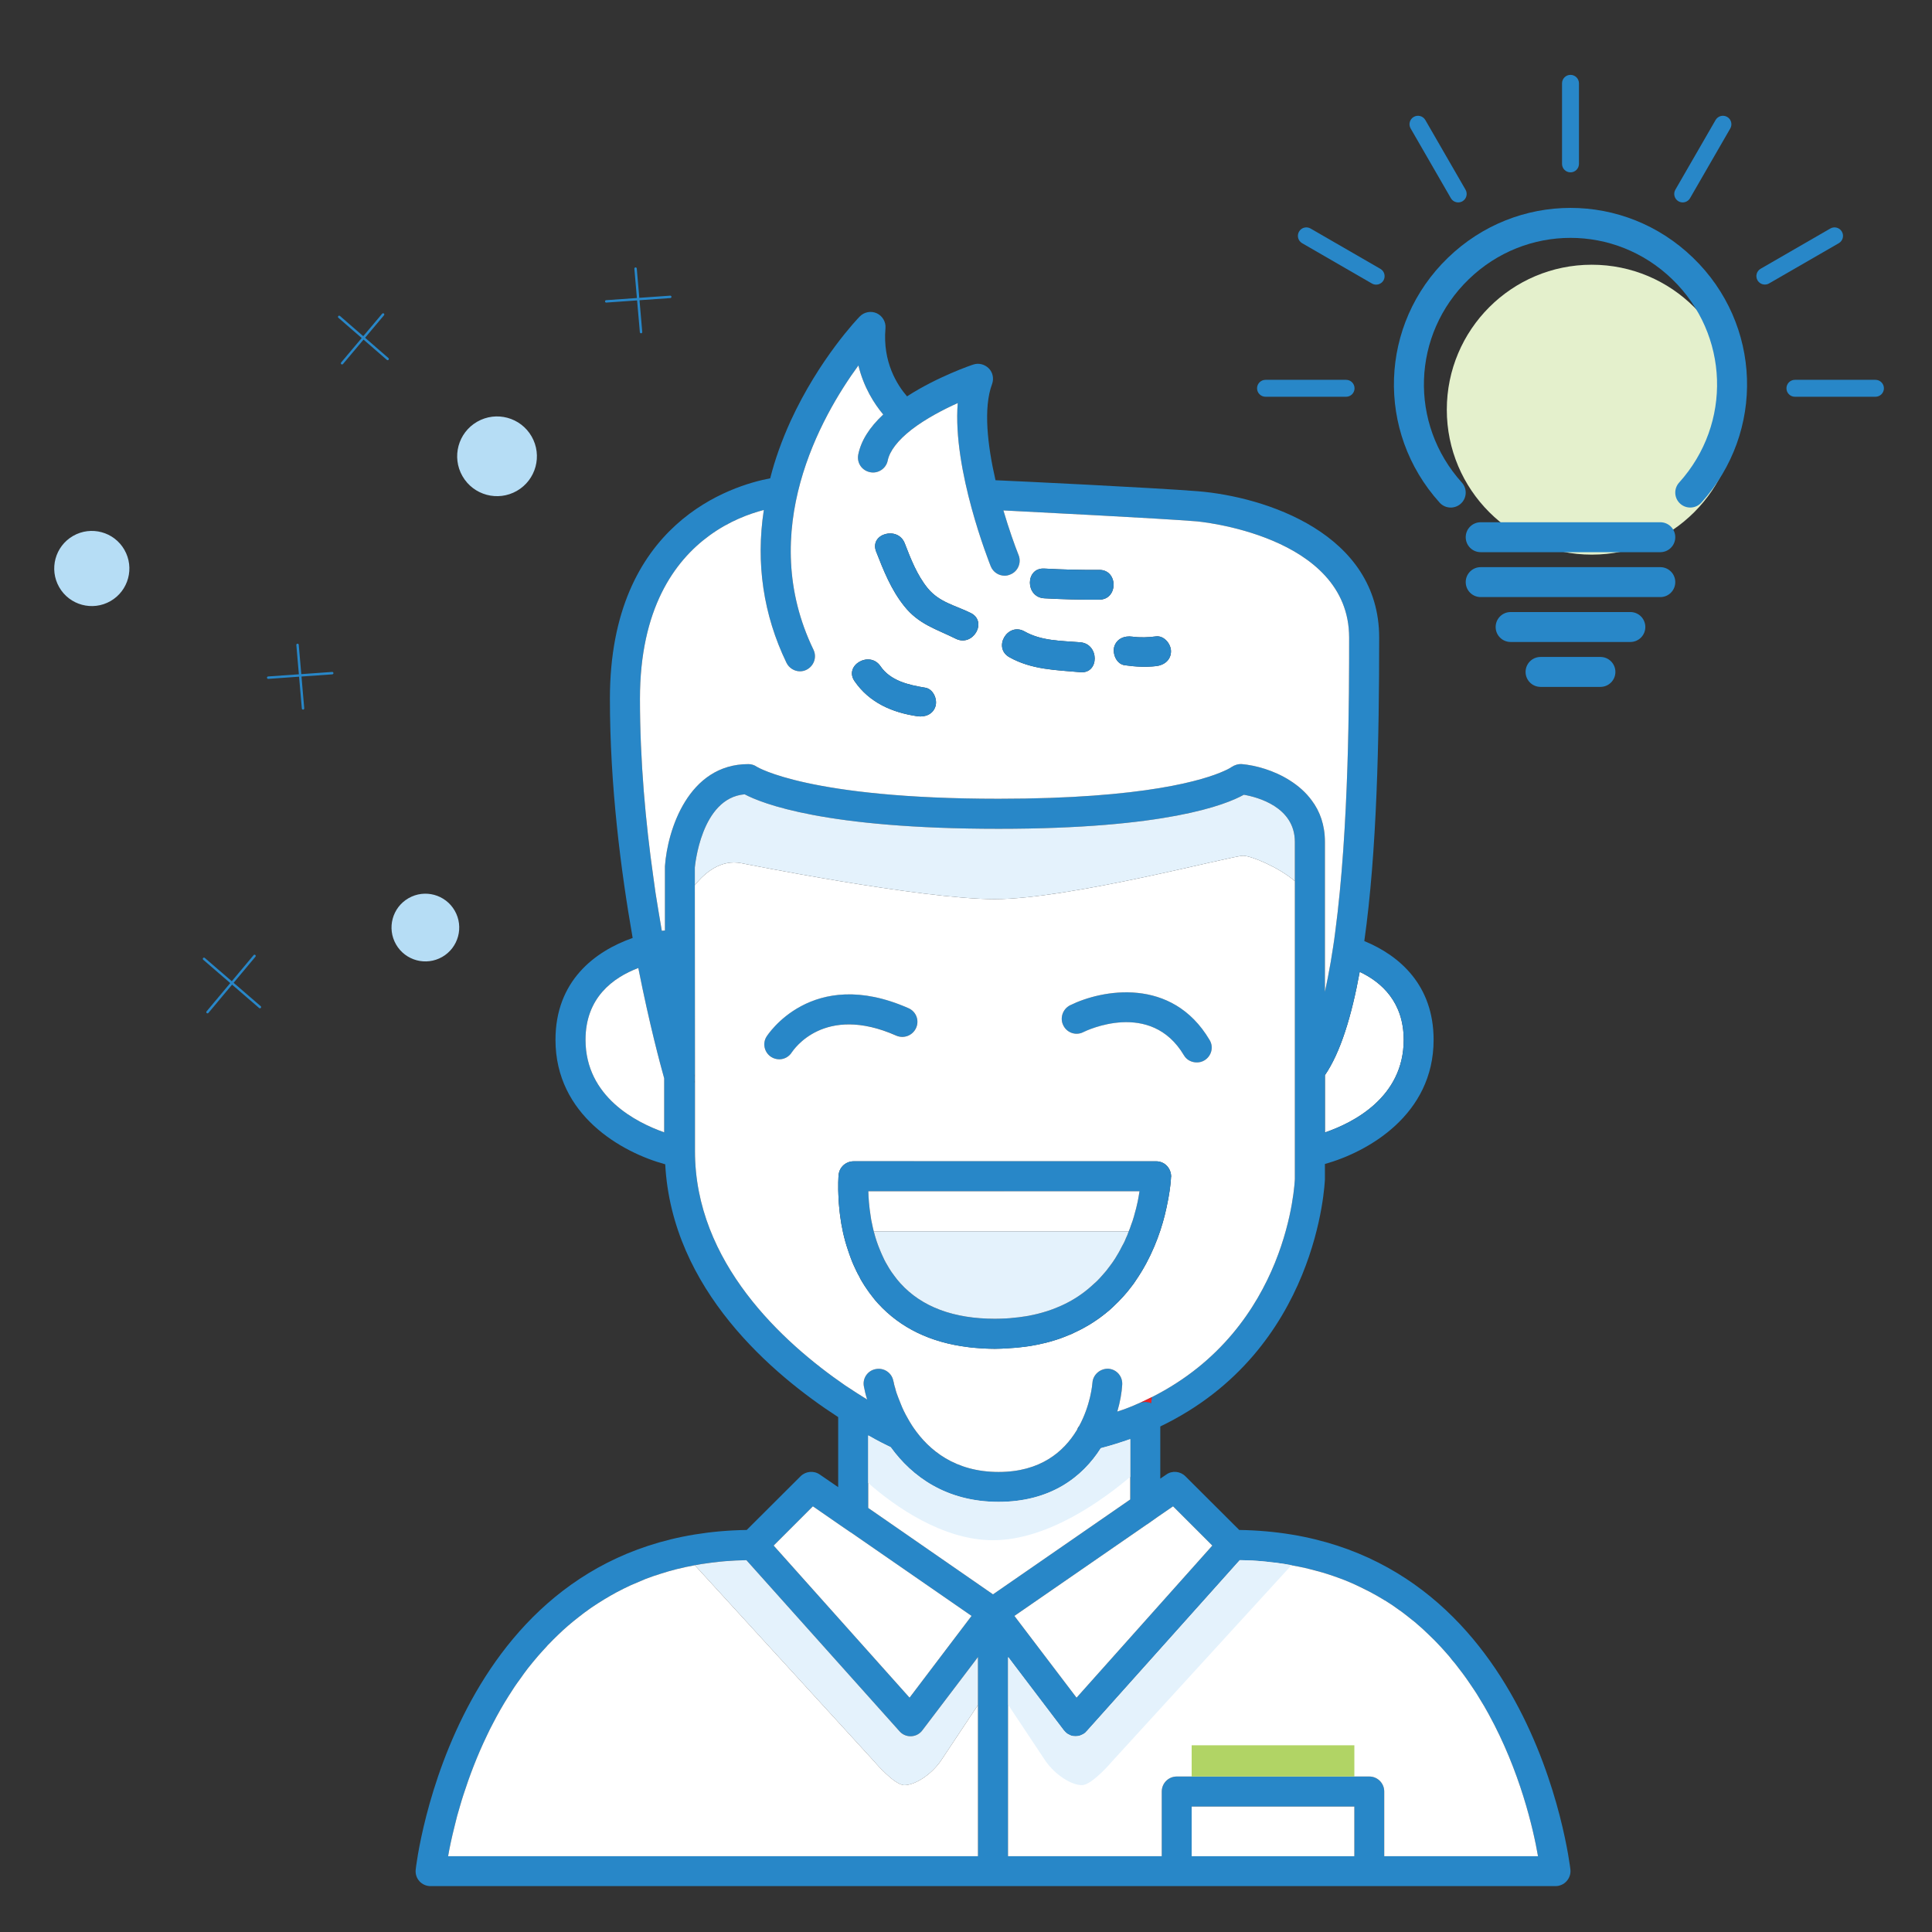 <?xml version="1.0" encoding="utf-8"?>
<!-- Generator: Adobe Illustrator 16.0.0, SVG Export Plug-In . SVG Version: 6.00 Build 0)  -->
<!DOCTYPE svg PUBLIC "-//W3C//DTD SVG 1.0//EN" "http://www.w3.org/TR/2001/REC-SVG-20010904/DTD/svg10.dtd">
<svg version="1.0" id="Layer_1" xmlns="http://www.w3.org/2000/svg" xmlns:xlink="http://www.w3.org/1999/xlink" x="0px" y="0px"
	 width="800px" height="800px" viewBox="0 0 800 800" enable-background="new 0 0 800 800" xml:space="preserve">
<rect x="0" y="0" width="800" height="800" fill="#333333" stroke="none"/>
<g>
	<path fill="#E4F0CC" d="M719.132,169.635c0,33.149-26.874,60.026-60.02,60.026s-60.02-26.877-60.02-60.026
		c0-33.146,26.874-60.016,60.02-60.016S719.132,136.49,719.132,169.635"/>
</g>
<g>
	<path fill="#FFFFFF" d="M581.245,430.568c0,23.891-21.059,34.42-32.628,38.362v-23.709c6.458-9.422,11.076-24.507,14.407-42.797
		C572.321,406.797,581.245,415.174,581.245,430.568"/>
</g>
<g>
	<path fill="#2887C8" d="M526.319,646.887c1.106,0.123,2.278,0.247,3.392,0.43c0.18,0,0.427,0,0.673,0.063
		C529.091,647.134,527.738,647.01,526.319,646.887 M440.484,716.407l-20.566-27.096l-2.405-3.199v0.184l22.851,30.111
		c0.301,0.43,0.674,0.74,1.047,1.047C441.098,717.147,440.791,716.774,440.484,716.407"/>
</g>
<g>
	<path fill="#2887C8" d="M513.144,633.525l-22.292-22.231c-2.092-2.093-5.478-2.463-7.877-0.74l-2.525,1.727v-21.612
		c65.642-31.528,68.102-101.419,68.168-102.282v-6.404c17.854-4.987,45.01-20.382,45.01-51.413
		c0-22.539-13.981-34.854-28.696-40.889c5.237-36.946,6.158-83.745,6.158-125.68c0-43.104-47.169-58.314-75.065-60.59
		c-18.594-1.479-76.165-4.249-83.803-4.558c-3.325-14.472-5.111-29.986-1.419-39.842c0.806-2.216,0.313-4.802-1.353-6.464
		c-1.727-1.723-4.191-2.339-6.404-1.6c-0.674,0.184-14.901,5.048-27.463,13.175c-4.002-4.618-10.16-14.102-8.93-28.203
		c0.247-2.586-1.23-5.108-3.632-6.218c-2.339-1.046-5.171-0.553-7.021,1.356c-0.676,0.676-16.747,17.424-28.633,43.287
		c-3.571,7.884-6.464,15.827-8.437,23.708c-15.641,2.956-66.379,18.163-66.379,91.256c0,35.9,4.495,71,9.42,99.076
		c-15.764,5.544-31.958,17.86-31.958,42.185c0,31.278,27.526,46.672,45.443,51.537c2.772,51.787,44.337,87.011,71.616,104.681
		v29.002l-7.637-5.234c-2.463-1.723-5.851-1.353-7.944,0.74L309.2,633.525c-121.368,1.906-136.945,139.225-137.069,140.641
		c-0.187,1.786,0.37,3.509,1.54,4.802c1.169,1.293,2.832,2.032,4.618,2.032h465.771c1.78,0,3.446-0.739,4.619-2.032
		c1.166-1.293,1.779-3.016,1.6-4.802C650.092,772.75,634.512,635.432,513.144,633.525 M485.74,623.732l16.261,16.257l-56.226,62.993
		l-25.736-33.867l54.926-37.933h0.061l4.618-3.262L485.74,623.732z M581.245,430.568c0,23.891-21.059,34.42-32.628,38.358v-23.705
		c6.458-9.422,11.076-24.51,14.407-42.797C572.321,406.797,581.245,415.174,581.245,430.568 M275.026,468.866
		c-11.453-4.001-32.575-14.654-32.575-38.298c0-17.428,11.329-25.741,21.859-29.742c4.618,23.397,9.176,40.208,10.716,45.688
		V468.866z M275.333,358.705v26.6c-0.43,0-0.86,0.063-1.293,0.126c-0.86-4.988-1.723-10.163-2.586-15.581
		c-0.307-2.156-0.616-4.372-0.923-6.651c-3.202-22.598-5.542-48.029-5.542-73.892c0-37.13,14.225-56.959,28.756-67.548
		c8.25-6.035,16.627-9.053,22.538-10.592c-3.389,22.045-0.187,43.474,9.359,63.239c1.046,2.219,3.322,3.572,5.602,3.572
		c0.863,0,1.786-0.187,2.649-0.617c3.139-1.54,4.435-5.234,2.956-8.313c-23.768-49.138,3.079-96.491,18.597-117.736
		c2.216,9.177,6.65,16.014,10.282,20.322c-5.728,5.358-9.173,10.839-10.346,16.564c-0.677,3.449,1.479,6.651,4.928,7.327
		c3.263,0.677,6.588-1.476,7.268-4.802c0.8-4.005,4.248-8.437,9.85-12.808c5.978-4.619,13.302-8.374,19.153-11.022
		c-2.219,27.649,12.929,65.702,13.668,67.611c0.986,2.402,3.265,3.878,5.784,3.878c0.807,0,1.54-0.184,2.285-0.49
		c3.199-1.233,4.739-4.928,3.446-8.07c-1.666-4.186-3.999-10.776-6.284-18.473c15.154,0.803,63.242,3.205,79.623,4.498
		c0.613,0,63.543,5.542,63.543,48.152c0,23.645,0,78.694-5.784,122.045c-0.247,2.096-0.554,4.188-0.866,6.157
		c-0.367,2.156-0.674,4.188-0.986,6.158c-0.733,4.312-1.539,8.376-2.393,12.315v-62.07c0-7.018-2.1-12.682-5.425-17.117
		c-2.466-3.386-5.604-6.095-8.989-8.25c-6.711-4.312-14.408-6.344-19.947-6.834c-1.539-0.126-3.205,0.43-4.438,1.293
		c0,0-0.926,0.676-3.079,1.6c-7.817,3.512-32.268,11.452-93.226,11.452c-78.757,0-100.002-13.178-100.125-13.238
		c-1.047-0.74-2.279-1.106-3.509-1.106C285.002,316.404,276.382,343.741,275.333,358.705 M287.771,476.688v-30.049
		c0,0.616-0.123,1.169-0.307,1.723v-3.448c0.184,0.492,0.247,0.986,0.307,1.479l-0.06-79.866v-7.327
		c0.06-0.307,2.462-28.756,20.629-30.296c7.081,3.756,33.25,14.285,105.173,14.285c69.208,0,94.025-9.913,101.536-14.102
		c5.665,0.986,21.125,5.051,21.125,19.52v139.598c-0.065,0.736-2.159,61.577-59.237,90.333l-0.247,2.462
		c-0.739-0.307-1.6-0.493-2.459-0.493c-0.866,0-1.732,0.187-2.466,0.493c-0.061,0-0.12,0.061-0.187,0.061
		c-2.832,1.293-5.791,2.466-8.93,3.451c1.173-4.005,1.853-7.883,2.032-11.085c0.247-3.449-2.272-6.404-5.664-6.651
		c-3.326-0.184-6.404,2.343-6.651,5.728c-0.06,0.8-0.8,9.36-5.544,18.041c-0.061,0-0.061,0-0.061,0.063
		c-0.24,0.493-0.492,1.047-0.799,1.477c-0.061,0.063-0.061,0.126-0.121,0.187c-5.357,8.804-14.967,17.24-32.328,17.24
		c-18.046,0-28.882-9.05-35.223-18.287c0-0.063-0.063-0.123-0.124-0.187c-0.183-0.246-0.307-0.492-0.493-0.739
		c-0.616-0.923-1.106-1.786-1.599-2.646c-1.356-2.34-2.402-4.495-3.143-6.465c-0.676-1.666-1.229-3.079-1.662-4.312
		c-0.124-0.37-0.184-0.68-0.307-0.986c-0.123-0.43-0.247-0.8-0.37-1.169c-0.063-0.124-0.063-0.247-0.063-0.37
		c-0.12-0.431-0.243-0.86-0.307-1.17c-0.06-0.246-0.123-0.493-0.183-0.677c-0.063-0.186-0.063-0.307-0.063-0.433
		c-0.061-0.12-0.061-0.184-0.061-0.246c-0.616-3.326-3.818-5.542-7.204-4.926c-3.388,0.554-5.667,3.819-4.988,7.204
		c0.307,1.663,0.737,3.512,1.353,5.418c-2.832-1.723-5.848-3.691-9.113-5.848C324.104,555.874,287.771,522.747,287.771,476.688
		 M336.603,623.732l11.392,7.88l4.125,2.836h0.063l50.121,34.667l-10.096,13.299l-15.581,20.568l-56.282-62.993L336.603,623.732z
		 M404.957,768.622H185.556c0.553-3.323,1.476-7.697,2.769-12.806c0.31-1.293,0.616-2.589,0.986-3.942
		c0.43-1.416,0.8-2.832,1.232-4.248c0.367-1.416,0.86-2.896,1.354-4.436c2.462-7.634,5.604-16.007,9.729-24.567
		c0.8-1.723,1.663-3.448,2.586-5.174c1.909-3.692,4.002-7.388,6.344-11.083c0.8-1.293,1.6-2.525,2.463-3.818
		c0.736-1.106,1.539-2.216,2.399-3.386c0.986-1.479,2.096-2.893,3.142-4.312c1.416-1.786,2.832-3.509,4.312-5.231
		c1.17-1.293,2.339-2.649,3.569-3.942c0.186-0.31,0.493-0.556,0.739-0.803c1.293-1.353,2.586-2.646,3.942-3.938
		c2.646-2.586,5.542-5.051,8.557-7.391c1.479-1.169,3.019-2.339,4.618-3.445c0.247-0.187,0.493-0.373,0.803-0.557
		c3.262-2.216,6.711-4.309,10.343-6.28c1.909-0.986,3.818-1.97,5.852-2.893c1.969-0.863,4.001-1.727,6.094-2.586
		c2.156-0.803,4.251-1.539,6.467-2.219c2.093-0.677,4.309-1.293,6.464-1.847c0.124-0.063,0.247-0.063,0.31-0.063
		c2.216-0.554,4.495-1.047,6.834-1.477c0.063-0.063,0.123-0.063,0.247-0.063s0.247-0.06,0.37-0.06c1.54-0.31,3.139-0.557,4.679-0.74
		c1.109-0.183,2.279-0.31,3.389-0.43c1.353-0.187,2.709-0.31,4.062-0.433c2.896-0.247,5.851-0.367,8.87-0.43l63.359,70.813
		c1.17,1.356,2.836,2.093,4.559,2.093h0.246c1.91-0.06,3.632-0.983,4.742-2.522l20.565-27.096l2.405-3.199V768.622z
		 M359.511,624.409V594.36c4.186,2.402,7.451,4.005,9.297,4.864c8.743,12.132,23.028,22.661,44.706,22.661
		c21.486,0,34.728-10.285,42.305-22.229c4.245-1.109,8.311-2.402,12.189-3.758V620.9l-56.833,39.285L359.511,624.409z
		 M560.806,768.622h-67.368v-20.566h67.368V768.622z M573.182,768.622v-26.784c0-3.448-2.772-6.221-6.158-6.221H487.28
		c-3.446,0-6.218,2.772-6.218,6.221v26.784h-63.67v-82.51l0.12,0.184v-0.184l2.405,3.199l20.566,27.096
		c0.307,0.367,0.613,0.736,0.926,1.047c0.367,0.246,0.674,0.553,1.106,0.739c0.367,0.247,0.8,0.43,1.227,0.554
		c0.493,0.123,0.986,0.183,1.479,0.183h0.252c0.367,0,0.795-0.06,1.167-0.123c0.433-0.123,0.86-0.246,1.227-0.43
		c0.806-0.31,1.54-0.8,2.099-1.54l63.363-70.813h0.061c1.232,0,2.465,0.063,3.691,0.123c0.927,0,1.853,0.06,2.772,0.123
		c0.307,0,0.62,0.061,0.927,0.061c0.492,0.063,0.979,0.063,1.473,0.123c1.359,0.123,2.712,0.246,4.065,0.433
		c1.419,0.12,2.771,0.247,4.064,0.493c1.106,0.12,2.22,0.307,3.266,0.553c0.246,0,0.493,0.061,0.739,0.124
		c0.121,0,0.247,0.06,0.373,0.06c0.061-0.06,0.12-0.06,0.181,0.063c2.032,0.367,4.065,0.739,6.098,1.229
		c0.181,0,0.307,0,0.433,0.123c2.093,0.434,4.125,0.986,6.092,1.604c2.099,0.616,4.191,1.292,6.157,2.029
		c2.159,0.739,4.252,1.603,6.224,2.465c2.334,1.047,4.619,2.093,6.892,3.326c2.22,1.169,4.438,2.398,6.591,3.755h0.061
		c2.092,1.293,4.125,2.649,6.098,4.125c0.12,0.063,0.186,0.124,0.307,0.184c1.726,1.232,3.325,2.525,4.984,3.882
		c0.619,0.43,1.173,0.923,1.792,1.477c1.66,1.419,3.319,2.895,4.925,4.498c1.727,1.6,3.326,3.262,4.926,4.984
		c0.926,0.986,1.785,1.973,2.646,2.956c0.739,0.803,1.419,1.603,2.032,2.462c0.986,1.109,1.912,2.279,2.772,3.452
		c0.554,0.677,1.112,1.413,1.605,2.093c0.98,1.353,1.967,2.646,2.887,4.064c0.56,0.8,1.112,1.6,1.665,2.46
		c0.86,1.232,1.666,2.525,2.46,3.882c1.358,2.155,2.651,4.371,3.885,6.65c12.929,23.581,18.413,47.353,20.379,58.742H573.182z"/>
</g>
<g>
	<path fill="#FFFFFF" d="M495.104,215.848c-16.381-1.293-64.469-3.695-79.623-4.495c2.285,7.697,4.618,14.285,6.284,18.473
		c1.293,3.142-0.247,6.834-3.446,8.067c-0.745,0.307-1.479,0.493-2.285,0.493c-2.52,0-4.798-1.479-5.784-3.878
		c-0.739-1.909-15.888-39.965-13.668-67.614c-5.851,2.648-13.175,6.404-19.153,11.022c-5.604,4.372-9.05,8.807-9.853,12.808
		c-0.677,3.326-4.002,5.481-7.265,4.805c-3.448-0.679-5.604-3.878-4.928-7.33c1.173-5.725,4.618-11.206,10.346-16.561
		c-3.632-4.312-8.066-11.148-10.282-20.322c-15.518,21.246-42.364,68.598-18.597,117.736c1.477,3.079,0.184,6.774-2.956,8.313
		c-0.863,0.43-1.786,0.613-2.649,0.613c-2.279,0-4.555-1.353-5.604-3.572c-9.543-19.766-12.745-41.191-9.356-63.236
		c-5.911,1.539-14.288,4.555-22.538,10.589c-14.532,10.592-28.756,30.418-28.756,67.551c0,25.86,2.339,51.291,5.542,73.893
		c0.307,2.276,0.616,4.495,0.923,6.647c0.863,5.421,1.726,10.593,2.586,15.581c0.433-0.06,0.863-0.123,1.293-0.123v-26.6
		c1.046-14.964,9.669-42.304,34.547-42.304c1.229,0,2.462,0.37,3.509,1.106c0.123,0.063,21.368,13.242,100.125,13.242
		c60.958,0,85.408-7.944,93.226-11.456c2.153-0.923,3.079-1.6,3.079-1.6c1.232-0.863,2.898-1.417,4.438-1.293
		c5.539,0.493,13.236,2.526,19.947,6.834c3.385,2.155,6.523,4.864,8.989,8.253c3.325,4.432,5.425,10.097,5.425,17.117v62.07
		c0.854-3.942,1.659-8.007,2.393-12.315c0.313-1.97,0.619-4.002,0.986-6.158c0.313-1.969,0.619-4.064,0.866-6.157
		c5.784-43.351,5.784-98.4,5.784-122.044C558.646,221.39,495.717,215.848,495.104,215.848 M387.404,292.326
		c-0.986,3.449-4.312,4.742-7.574,4.251c-10.469-1.54-19.889-5.667-25.986-14.534c-4.495-6.528,6.221-12.746,10.716-6.218
		c4.125,6.094,11.699,7.817,18.533,8.927C386.357,285.246,388.204,289.371,387.404,292.326 M395.781,264.493
		c-8.317-4.125-15.397-5.971-21.432-13.608c-5.358-6.711-8.497-14.655-11.576-22.535c-2.833-7.451,9.113-10.656,11.885-3.326
		c2.462,6.404,5.108,13.175,9.48,18.533c4.865,5.911,11.39,7.081,17.859,10.283C409.082,257.413,402.858,268.005,395.781,264.493
		 M447.381,278.348c-10.288-0.923-20.259-1.046-29.435-6.218c-6.958-3.942-0.74-14.531,6.218-10.716
		c7.144,4.065,15.273,3.881,23.217,4.558C455.265,266.649,455.265,279.024,447.381,278.348 M455.199,248.299
		c-7.631,0.063-15.208-0.124-22.785-0.553c-7.938-0.43-7.938-12.745,0-12.315c7.577,0.43,15.154,0.616,22.785,0.553
		C463.082,235.921,463.082,248.299,455.199,248.299 M478.723,275.826c-4.371,0.493-8.683,0.247-12.994-0.37
		c-3.386-0.43-5.111-4.618-4.372-7.574c0.986-3.449,4.312-4.741,7.577-4.251c3.199,0.433,6.584,0.31,9.789-0.12
		c3.326-0.37,6.158,3.139,6.158,6.158C484.881,273.3,482.049,275.456,478.723,275.826"/>
</g>
<g>
	<path fill="#FFFFFF" d="M275.026,446.515v22.352c-11.453-4.001-32.575-14.654-32.575-38.302c0-17.424,11.333-25.737,21.862-29.738
		C268.932,424.224,273.487,441.034,275.026,446.515"/>
</g>
<g>
	<polygon fill="#FFFFFF" points="402.305,669.112 392.209,682.414 376.628,702.979 320.346,639.989 336.603,623.732 
		347.995,631.612 352.121,634.445 352.184,634.445 	"/>
</g>
<g>
	<path fill="#E4F2FC" d="M404.957,686.112v19.889l-15.395,23.151c-4.131,5.911-10.778,10.04-15.09,10.04
		c-4.249,0-12.686-10.04-12.686-10.04l-74.076-81.033c0.124,0,0.247-0.063,0.37-0.063c1.54-0.31,3.139-0.554,4.679-0.74
		c1.109-0.183,2.279-0.307,3.385-0.43c1.356-0.187,2.712-0.307,4.065-0.433c2.896-0.247,5.851-0.367,8.867-0.43l63.362,70.813
		c1.17,1.356,2.833,2.096,4.559,2.096h0.246c1.91-0.063,3.632-0.986,4.742-2.525l20.565-27.096L404.957,686.112z"/>
</g>
<g>
	<path fill="#FFFFFF" d="M404.957,705.998v62.626H185.553c0.556-3.325,1.479-7.696,2.772-12.808
		c0.307-1.293,0.616-2.586,0.986-3.942c0.43-1.416,0.8-2.832,1.229-4.248c0.433-1.477,0.863-2.956,1.356-4.436
		c2.462-7.634,5.604-16.007,9.729-24.567c0.8-1.723,1.663-3.448,2.586-5.171c1.909-3.695,4.002-7.391,6.341-11.086
		c0.803-1.293,1.603-2.525,2.462-3.818c0.74-1.106,1.54-2.216,2.402-3.386c0.986-1.479,2.096-2.893,3.142-4.312
		c1.416-1.786,2.832-3.509,4.309-5.231c1.17-1.293,2.342-2.649,3.572-3.942c0.186-0.31,0.493-0.553,0.739-0.799
		c1.293-1.356,2.586-2.649,3.942-3.942c2.646-2.586,5.542-5.048,8.557-7.391c1.479-1.169,3.019-2.339,4.618-3.445
		c0.247-0.187,0.493-0.37,0.803-0.557c3.262-2.216,6.711-4.309,10.343-6.28c1.909-0.986,3.818-1.97,5.852-2.893
		c1.969-0.863,4.001-1.727,6.094-2.586c2.096-0.803,4.251-1.539,6.467-2.219c2.093-0.677,4.249-1.293,6.464-1.847
		c0.124-0.06,0.247-0.06,0.31-0.06c2.216-0.557,4.495-1.05,6.834-1.479c0.06-0.061,0.123-0.061,0.247-0.061l74.076,81.033
		c0,0,8.437,10.037,12.686,10.037c4.312,0,10.959-4.126,15.09-10.037L404.957,705.998z"/>
</g>
<g>
	<polygon fill="#FFFFFF" points="502.001,639.989 445.775,702.982 420.039,669.115 474.965,631.183 475.025,631.183 
		479.644,627.921 485.74,623.732 	"/>
</g>
<g>
	<rect x="493.443" y="748.056" fill="#FFFFFF" width="67.368" height="20.568"/>
</g>
<g>
	<path fill="#FFFFFF" d="M573.182,768.622v-26.784c0-3.448-2.772-6.221-6.158-6.221H487.28c-3.446,0-6.218,2.772-6.218,6.221v26.784
		h-63.67v-82.51l0.12,0.184l22.851,30.111c0.301,0.43,0.674,0.736,1.047,1.047c0.301,0.307,0.674,0.613,1.106,0.739
		c0.367,0.247,0.8,0.43,1.227,0.554c0.493,0.123,0.986,0.183,1.479,0.183h0.252c0.367,0,0.795-0.06,1.167-0.123
		c0.433-0.123,0.86-0.246,1.227-0.43c0.806-0.31,1.54-0.8,2.099-1.54l63.363-70.813h0.061c1.232,0,2.465,0.063,3.691,0.123
		c0.927,0,1.853,0.06,2.772,0.123c0.307,0,0.62,0.061,0.927,0.061c0.492,0.063,0.979,0.063,1.473,0.123
		c1.359,0.123,2.712,0.246,4.065,0.433c1.419,0.12,2.771,0.247,4.064,0.493c1.106,0.12,2.22,0.307,3.266,0.553
		c0.246,0,0.493,0.061,0.739,0.124c0.121,0,0.247,0.06,0.373,0.06c0.061-0.06,0.12-0.06,0.181,0.063
		c2.032,0.367,4.065,0.739,6.098,1.229c0.181,0,0.307,0,0.433,0.123c2.093,0.493,4.125,1.047,6.092,1.604
		c2.099,0.616,4.131,1.292,6.157,2.029c2.159,0.739,4.252,1.603,6.224,2.465c2.334,1.047,4.619,2.153,6.892,3.326
		c2.22,1.169,4.438,2.398,6.591,3.755h0.061c2.092,1.293,4.125,2.649,6.098,4.125c0.12,0.063,0.186,0.124,0.307,0.184
		c1.665,1.232,3.325,2.525,4.984,3.882c0.619,0.43,1.173,0.923,1.792,1.477c1.66,1.419,3.319,2.895,4.925,4.498
		c1.727,1.6,3.326,3.262,4.926,4.984c0.926,0.986,1.785,1.973,2.646,2.956c0.739,0.803,1.419,1.603,2.032,2.462
		c0.986,1.109,1.912,2.279,2.772,3.452c0.554,0.677,1.112,1.413,1.605,2.093c0.98,1.353,1.967,2.646,2.887,4.064
		c0.56,0.8,1.112,1.6,1.665,2.46c0.86,1.232,1.666,2.525,2.46,3.882c1.358,2.155,2.651,4.371,3.885,6.65
		c12.929,23.581,18.413,47.353,20.379,58.742H573.182z"/>
</g>
<g>
	<path fill="#2887C8" d="M476.938,578.532l-0.247,2.466c-0.739-0.307-1.6-0.493-2.459-0.493c-0.866,0-1.732,0.187-2.466,0.493
		C473.611,580.198,475.277,579.336,476.938,578.532"/>
</g>
<g>
	<path fill="#2887C8" d="M287.774,446.389v0.247c0,0.616-0.126,1.172-0.31,1.726v-3.448
		C287.648,445.405,287.711,445.899,287.774,446.389"/>
</g>
<g>
	<path fill="#2887C8" d="M379.31,425.648c-1.368,3.104-5.033,4.531-8.136,3.163c-30.061-13.286-42.665,6.086-43.227,6.897
		c-1.182,1.864-3.232,2.92-5.277,2.92c-1.118,0-2.24-0.315-3.232-0.929c-2.919-1.805-3.849-5.593-2.05-8.449
		c0.189-0.315,18.572-29.565,58.756-11.805C379.31,418.812,380.738,422.477,379.31,425.648"/>
</g>
<g>
	<path fill="#2887C8" d="M498.742,439.059c-0.992,0.626-2.117,0.878-3.164,0.878c-2.176,0-4.227-1.062-5.352-2.988
		c-13.723-23.038-40.488-10.124-41.601-9.562c-3.114,1.551-6.837,0.307-8.328-2.797c-1.552-3.042-0.247-6.768,2.796-8.318
		c13.163-6.521,42.166-11.928,57.759,14.278C502.656,433.538,501.658,437.323,498.742,439.059"/>
</g>
<g>
	<path fill="#2887C8" d="M287.774,446.389v0.247c0,0.616-0.126,1.172-0.31,1.726v-3.448
		C287.648,445.405,287.711,445.899,287.774,446.389"/>
</g>
<g>
	<path fill="#2887C8" d="M395.781,264.49c-8.317-4.125-15.397-5.971-21.432-13.608c-5.358-6.711-8.497-14.654-11.576-22.535
		c-2.833-7.45,9.113-10.652,11.882-3.325c2.465,6.404,5.111,13.178,9.483,18.536c4.865,5.911,11.39,7.078,17.859,10.283
		C409.082,257.413,402.858,268.002,395.781,264.49"/>
</g>
<g>
	<path fill="#2887C8" d="M455.205,248.296c-7.637,0.063-15.214-0.121-22.791-0.553c-7.938-0.43-7.938-12.745,0-12.315
		c7.577,0.433,15.154,0.616,22.791,0.553C463.082,235.921,463.082,248.296,455.205,248.296"/>
</g>
<g>
	<path fill="#2887C8" d="M447.381,278.345c-10.282-0.92-20.259-1.046-29.435-6.218c-6.958-3.939-0.733-14.532,6.218-10.716
		c7.144,4.065,15.273,3.881,23.217,4.558C455.265,266.649,455.265,279.024,447.381,278.345"/>
</g>
<g>
	<path fill="#2887C8" d="M484.881,269.668c0,3.632-2.832,5.788-6.158,6.158c-4.371,0.493-8.683,0.247-12.994-0.37
		c-3.386-0.43-5.111-4.618-4.372-7.574c0.986-3.449,4.312-4.741,7.577-4.251c3.199,0.433,6.584,0.31,9.789-0.12
		C482.049,263.141,484.881,266.649,484.881,269.668"/>
</g>
<g>
	<path fill="#2887C8" d="M387.404,292.326c-0.986,3.446-4.312,4.739-7.574,4.249c-10.466-1.54-19.889-5.667-25.983-14.531
		c-4.495-6.531,6.218-12.749,10.713-6.221c4.125,6.095,11.699,7.821,18.533,8.927C386.357,285.243,388.204,289.368,387.404,292.326"
		/>
</g>
<g>
	<path fill="#FFFFFF" d="M514.749,354.333c-4.618,0-71.865,17.98-102.841,17.98c-30.908,0-104.984-14.901-104.984-14.901
		c-8.313-1.6-14.904,3.755-19.212,9.113l0.06,79.866v30.296c0,46.06,36.33,79.187,62.193,96.983
		c3.265,2.156,6.281,4.125,9.113,5.848c-0.616-1.906-1.046-3.755-1.353-5.418c-0.679-3.385,1.6-6.65,4.988-7.204
		c3.386-0.616,6.588,1.6,7.204,4.926c0,0.063,0,0.126,0.061,0.246c0.063,0.247,0.123,0.557,0.246,1.109
		c0.061,0.31,0.187,0.739,0.307,1.17c0.124,0.493,0.247,0.986,0.433,1.539c0.124,0.307,0.184,0.616,0.307,0.986
		c0.433,1.232,0.986,2.646,1.662,4.312c0.74,1.97,1.786,4.125,3.143,6.465c0.493,0.859,0.983,1.723,1.599,2.646
		c0.187,0.247,0.307,0.493,0.493,0.739c0.06,0.063,0.124,0.124,0.124,0.187c6.341,9.237,17.177,18.287,35.223,18.287
		c17.361,0,26.971-8.437,32.328-17.24c0.061-0.061,0.061-0.124,0.121-0.187c0.186-0.493,0.433-1.047,0.799-1.477
		c0-0.063,0-0.063,0.061-0.063c4.744-8.681,5.484-17.241,5.544-18.041c0.247-3.385,3.325-5.911,6.651-5.728
		c3.392,0.247,5.911,3.202,5.664,6.651c-0.18,3.202-0.859,7.08-2.032,11.085c3.139-0.985,6.098-2.158,8.93-3.451
		c0.066,0,0.126-0.061,0.187-0.061c1.846-0.8,3.512-1.662,5.172-2.462c57.078-28.756,59.172-89.597,59.237-90.333V364.862
		C529.584,359.135,518.009,354.333,514.749,354.333 M327.92,435.676c-1.17,1.909-3.202,2.956-5.231,2.956
		c-1.11,0-2.279-0.307-3.266-0.924c-2.893-1.785-3.818-5.601-2.032-8.437c0.186-0.307,18.596-29.556,58.744-11.822
		c3.202,1.356,4.618,5.049,3.202,8.19s-5.048,4.556-8.19,3.202C341.098,415.54,328.536,434.876,327.92,435.676 M484.881,487.646
		c0,0.247-0.066,0.557-0.066,0.927c-0.12,2.032-0.613,6.157-1.779,11.452c-0.247,1.046-0.493,2.093-0.74,3.202
		c-1.973,7.881-5.604,17.673-11.889,26.847c-0.613,0.985-1.286,1.909-2.032,2.832c-0.979,1.356-2.093,2.649-3.259,3.942
		c-0.613,0.676-1.233,1.353-1.912,2.032c-0.794,0.8-1.6,1.599-2.46,2.399c-1.046,0.986-2.159,1.973-3.386,2.895
		c-1.232,0.986-2.525,1.97-3.885,2.833c-1.353,0.923-2.766,1.786-4.245,2.586c-0.926,0.556-1.912,1.049-2.958,1.539
		c-0.494,0.247-0.986,0.493-1.414,0.677c-0.799,0.433-1.539,0.803-2.398,1.049c-0.807,0.37-1.6,0.677-2.406,0.983
		c-1.72,0.68-3.632,1.232-5.544,1.786c-1.046,0.31-2.153,0.553-3.319,0.8c-0.74,0.187-1.479,0.373-2.346,0.493
		c-1.473,0.31-2.952,0.556-4.552,0.739c-2.219,0.307-4.498,0.493-6.837,0.616c-1.786,0.124-3.633,0.247-5.479,0.247
		c-2.832,0-5.73-0.184-8.377-0.431c-0.986-0.063-1.912-0.186-2.832-0.31c-15.521-1.909-27.893-7.943-37.129-17.979
		c-0.923-0.986-1.786-2.033-2.589-3.143c-0.737-0.922-1.413-1.846-2.03-2.769c-0.679-0.986-1.355-1.97-1.972-3.019
		c-0.49-0.736-0.923-1.6-1.293-2.402c-0.493-0.8-0.863-1.6-1.23-2.34c-0.803-1.659-1.54-3.262-2.156-4.984
		c-0.43-1.173-0.863-2.343-1.233-3.512c-1.723-4.988-2.709-9.914-3.262-14.225c-0.123-1.17-0.31-2.276-0.37-3.386
		c-0.123-1.11-0.183-2.156-0.246-3.142c-0.37-5.972-0.063-9.977,0-10.406c0.307-3.203,3.016-5.602,6.221-5.602h125.246
		c1.727,0,3.326,0.676,4.433,1.846c1.173,1.232,1.786,2.832,1.786,4.559C484.881,487.34,484.881,487.464,484.881,487.646
		 M498.735,439.064c-0.985,0.613-2.093,0.86-3.145,0.86c-2.213,0-4.245-1.047-5.353-2.956
		c-13.734-23.092-40.518-10.159-41.624-9.606c-3.079,1.603-6.837,0.31-8.316-2.769c-1.54-3.02-0.247-6.774,2.772-8.314
		c13.181-6.527,42.178-11.945,57.758,14.289C502.674,433.521,501.628,437.339,498.735,439.064"/>
</g>
<g>
	<path fill="#2887C8" d="M483.155,482.722c-1.125-1.182-2.736-1.858-4.414-1.858H353.471c-3.227,0-5.899,2.417-6.206,5.584
		c-0.063,0.436-0.376,4.471,0,10.437c0.061,0.992,0.123,2.05,0.247,3.166c0.06,1.058,0.247,2.174,0.373,3.355
		c0.556,4.348,1.554,9.254,3.229,14.225c0.376,1.175,0.806,2.356,1.242,3.541c0.622,1.675,1.368,3.287,2.174,4.961
		c0.369,0.813,0.809,1.621,1.238,2.36c0.376,0.812,0.812,1.618,1.305,2.363c0.56,1.053,1.245,2.051,1.928,3.043
		c0.622,0.929,1.305,1.864,2.051,2.794c0.809,1.055,1.674,2.113,2.606,3.105c9.191,10.061,21.612,16.089,37.078,18.01
		c0.933,0.123,1.864,0.253,2.862,0.315c2.67,0.247,5.526,0.367,8.377,0.367c1.87,0,3.674-0.061,5.467-0.184
		c2.356-0.123,4.654-0.313,6.83-0.622c1.624-0.184,3.109-0.437,4.601-0.746c0.806-0.12,1.552-0.307,2.298-0.493
		c1.184-0.252,2.297-0.502,3.355-0.812c1.918-0.56,3.782-1.112,5.525-1.798c3.296-1.245,6.398-2.67,9.188-4.225
		c1.491-0.806,2.862-1.675,4.228-2.609c1.365-0.93,2.67-1.861,3.909-2.856c1.185-0.93,2.303-1.861,3.355-2.854
		c0.872-0.813,1.678-1.617,2.483-2.424c0.686-0.686,1.305-1.367,1.924-2.051c1.119-1.244,2.237-2.549,3.235-3.911
		c0.746-0.935,1.432-1.867,2.045-2.856c6.277-9.131,9.874-18.941,11.864-26.834c0.246-1.116,0.499-2.174,0.746-3.166
		c1.184-5.34,1.678-9.441,1.797-11.489c0-0.372,0.061-0.686,0.061-0.932c0-0.184,0-0.313,0.072-0.37
		C484.959,485.578,484.334,483.966,483.155,482.722 M471.477,495.519c-0.12,0.619-0.246,1.305-0.372,1.987
		c-0.373,1.798-0.872,3.788-1.491,5.899c0,0.123-0.061,0.309-0.127,0.436c-0.307,1.115-0.68,2.297-1.172,3.535
		c-0.253,0.813-0.565,1.682-0.938,2.49c-0.307,0.989-0.745,2.051-1.245,3.039c-0.427,1.182-1.052,2.367-1.737,3.543
		c-0.746,1.551-1.672,3.103-2.67,4.723c-0.746,1.176-1.552,2.297-2.418,3.41c-0.806,1.121-1.737,2.297-2.802,3.418
		c-0.68,0.807-1.485,1.675-2.297,2.48c-0.866,0.813-1.732,1.615-2.61,2.363c-3.103,2.73-6.639,5.156-10.739,7.145
		c-0.933,0.433-1.925,0.932-2.923,1.305c-2.73,1.179-5.646,2.107-8.756,2.854c-1.112,0.243-2.237,0.496-3.476,0.748h-0.126
		c-0.68,0.127-1.306,0.247-1.979,0.311c-1.185,0.183-2.369,0.369-3.608,0.43c-1.178,0.187-2.423,0.252-3.729,0.315
		c-1.371,0.061-2.796,0.123-4.287,0.123c-17.072,0-30.241-4.907-39.063-14.595c-0.992-1.058-1.861-2.174-2.667-3.295
		c-0.746-0.929-1.429-1.987-2.051-2.979c-0.998-1.614-1.927-3.232-2.673-4.97c-0.37-0.807-0.746-1.611-1.053-2.418
		c-1.058-2.489-1.927-5.033-2.549-7.52c-0.06-0.123-0.06-0.31-0.124-0.43c-0.246-1.062-0.499-2.051-0.683-3.049
		c-0.246-1.115-0.499-2.297-0.622-3.412c-0.622-3.909-0.869-7.389-0.929-10.124H471.85
		C471.724,493.967,471.598,494.71,471.477,495.519"/>
</g>
<g>
	<path fill="#FFFFFF" d="M471.85,493.281c-0.12,0.683-0.246,1.429-0.373,2.233c-0.126,0.623-0.252,1.306-0.372,1.988
		c-0.373,1.804-0.866,3.788-1.491,5.898c0,0.133-0.061,0.311-0.121,0.439c-0.313,1.115-0.686,2.297-1.184,3.542
		c-0.247,0.806-0.56,1.671-0.933,2.48H361.799c-0.252-1.059-0.499-2.051-0.686-3.043c-0.252-1.122-0.496-2.297-0.619-3.419
		c-0.622-3.908-0.869-7.387-0.938-10.12H471.85z"/>
</g>
<g>
	<path fill="#FFFFFF" d="M468.008,595.899v25.004l-56.833,39.285l-51.667-35.776V594.36c4.188,2.402,7.451,4.005,9.3,4.864
		c8.743,12.132,23.028,22.661,44.7,22.661c21.492,0,34.733-10.282,42.311-22.229C460.063,598.548,464.129,597.255,468.008,595.899"
		/>
</g>
<g>
	<rect x="493.443" y="722.688" fill="#B1D465" width="67.368" height="12.932"/>
</g>
<g>
	<path fill="#E4F2FC" d="M467.376,509.866c-0.307,0.989-0.745,2.051-1.239,3.039c-0.433,1.182-1.058,2.361-1.743,3.543
		c-0.746,1.551-1.672,3.103-2.67,4.717c-0.746,1.182-1.552,2.297-2.418,3.416c-0.806,1.121-1.743,2.297-2.796,3.418
		c-0.686,0.807-1.491,1.675-2.297,2.48c-0.872,0.807-1.744,1.615-2.61,2.361c-3.108,2.732-6.645,5.158-10.745,7.146
		c-0.933,0.433-1.925,0.932-2.923,1.305c-2.73,1.179-5.652,2.107-8.756,2.854c-1.112,0.246-2.237,0.499-3.476,0.746h-0.12
		c-0.686,0.123-1.312,0.249-1.997,0.313c-1.172,0.183-2.356,0.369-3.596,0.43c-1.178,0.187-2.423,0.252-3.729,0.315
		c-1.371,0.063-2.796,0.123-4.281,0.123c-17.09,0-30.247-4.907-39.068-14.595c-0.992-1.058-1.858-2.174-2.673-3.295
		c-0.746-0.929-1.428-1.987-2.05-2.979c-0.989-1.614-1.921-3.232-2.667-4.97c-0.373-0.807-0.743-1.611-1.059-2.418
		c-1.052-2.489-1.921-5.033-2.543-7.52c-0.06-0.123-0.06-0.31-0.124-0.43H467.376z"/>
</g>
<g>
	<path fill="#ED2224" d="M370.224,573.181c-0.06-0.246-0.123-0.493-0.183-0.68c-0.063-0.183-0.063-0.307-0.063-0.43
		C370.041,572.318,370.101,572.625,370.224,573.181"/>
</g>
<g>
	<path fill="#ED2224" d="M370.963,575.887c-0.123-0.43-0.247-0.8-0.37-1.166c-0.063-0.127-0.063-0.247-0.063-0.373
		C370.654,574.841,370.777,575.334,370.963,575.887"/>
</g>
<g>
	<path fill="#E4F2FC" d="M468.008,595.899v15.641c-10.776,9.116-33.868,26.233-56.833,26.233c-20.938,0-40.828-14.164-51.667-23.708
		V594.36c4.188,2.402,7.451,4.005,9.3,4.864c8.743,12.132,23.028,22.661,44.7,22.661c21.492,0,34.733-10.282,42.311-22.229
		C460.063,598.548,464.129,597.255,468.008,595.899"/>
</g>
<g>
	<path fill="#ED2224" d="M476.938,578.532l-0.247,2.466c-0.739-0.307-1.6-0.493-2.459-0.493c-0.866,0-1.732,0.187-2.466,0.493
		C473.611,580.198,475.277,579.336,476.938,578.532"/>
</g>
<g>
	<path fill="#E4F2FC" d="M534.762,648.119l-74.085,81.033c0,0-8.431,10.04-12.682,10.04c-4.312,0-10.963-4.125-15.088-10.04
		l-15.395-23.151v-19.889l2.405,3.202l20.566,27.093c0.307,0.37,0.613,0.74,0.926,1.047c0.367,0.246,0.674,0.553,1.106,0.739
		c0.367,0.247,0.8,0.43,1.227,0.554c0.493,0.123,0.986,0.186,1.479,0.186h0.252c0.367,0,0.795-0.063,1.167-0.123
		c0.433-0.063,0.86-0.187,1.227-0.433c0.806-0.307,1.54-0.8,2.099-1.54h0.061l63.363-70.813c1.232,0,2.465,0.063,3.691,0.123
		c0.927,0,1.853,0.063,2.772,0.123c0.307,0,0.62,0.063,0.927,0.063c0.492,0.06,0.979,0.06,1.473,0.123
		c1.359,0.123,2.712,0.243,4.065,0.43c1.112,0.123,2.284,0.247,3.392,0.433c1.286,0.184,2.646,0.367,3.938,0.613
		c0.246,0,0.493,0.063,0.739,0.124C534.51,648.057,534.636,648.119,534.762,648.119"/>
</g>
<g>
	<path fill="#E4F2FC" d="M536.175,348.605v16.257c-6.591-5.725-18.166-10.529-21.426-10.529c-4.618,0-71.865,17.983-102.841,17.983
		c-30.908,0-104.984-14.904-104.984-14.904c-8.313-1.6-14.904,3.755-19.212,9.113v-7.327c0.06-0.307,2.462-28.756,20.629-30.296
		c7.081,3.756,33.25,14.285,105.173,14.285c69.208,0,94.025-9.913,101.536-14.102C520.715,330.072,536.175,334.137,536.175,348.605"
		/>
</g>
<g>
	<path fill="#2887C8" d="M687.502,228.645h-74.38c-3.434,0-6.2-2.772-6.2-6.2c0-3.424,2.767-6.194,6.2-6.194h74.38
		c3.421,0,6.193,2.77,6.193,6.194C693.695,225.873,690.923,228.645,687.502,228.645 M693.695,241.041
		c0-3.424-2.772-6.197-6.193-6.197h-74.38c-3.434,0-6.2,2.772-6.2,6.197c0,3.431,2.767,6.2,6.2,6.2h74.38
		C690.923,247.241,693.695,244.472,693.695,241.041 M681.296,259.638c0-3.431-2.767-6.203-6.194-6.203h-49.586
		c-3.428,0-6.199,2.772-6.199,6.203c0,3.421,2.771,6.193,6.199,6.193h49.586C678.529,265.831,681.296,263.059,681.296,259.638
		 M604.878,208.572c2.537-2.285,2.742-6.209,0.444-8.75c-22.009-24.393-20.746-61.381,2.875-84.202
		c23.608-22.833,60.621-22.833,84.229,0c23.62,22.821,24.877,59.809,2.868,84.202c-2.303,2.541-2.093,6.465,0.451,8.75
		c2.531,2.291,6.464,2.08,8.749-0.445c26.513-29.384,25.004-73.935-3.451-101.41c-28.432-27.508-73.009-27.508-101.47,0
		c-28.455,27.475-29.965,72.025-3.452,101.41c1.221,1.356,2.904,2.044,4.595,2.044C602.195,210.171,603.688,209.636,604.878,208.572
		 M668.902,278.231c0-3.428-2.772-6.2-6.2-6.2h-24.787c-3.428,0-6.206,2.772-6.206,6.2c0,3.424,2.778,6.197,6.206,6.197h24.787
		C666.13,284.428,668.902,281.655,668.902,278.231"/>
</g>
<g>
	<path fill="#2887C8" d="M650.309,71.365c-1.942,0-3.506-1.569-3.506-3.506v-33.35c0-1.939,1.563-3.509,3.506-3.509
		s3.506,1.569,3.506,3.509v33.35C653.814,69.795,652.251,71.365,650.309,71.365"/>
</g>
<g>
	<path fill="#2887C8" d="M603.813,83.813c-1.209,0-2.388-0.625-3.043-1.753l-16.651-28.861c-0.974-1.681-0.396-3.824,1.287-4.792
		c1.666-0.965,3.813-0.391,4.787,1.281l16.656,28.87c0.963,1.675,0.397,3.819-1.286,4.79
		C605.016,83.662,604.408,83.813,603.813,83.813"/>
</g>
<g>
	<path fill="#2887C8" d="M569.826,117.86c-0.596,0-1.197-0.145-1.75-0.466l-28.889-16.693c-1.684-0.968-2.255-3.112-1.287-4.79
		c0.963-1.684,3.115-2.255,4.787-1.28l28.895,16.693c1.678,0.965,2.255,3.109,1.287,4.79
		C572.213,117.235,571.041,117.86,569.826,117.86"/>
</g>
<g>
	<path fill="#2887C8" d="M776.584,164.29h-33.351c-1.937,0-3.5-1.57-3.5-3.503c0-1.939,1.563-3.509,3.5-3.509h33.351
		c1.936,0,3.506,1.57,3.506,3.509C780.09,162.72,778.52,164.29,776.584,164.29"/>
</g>
<g>
	<path fill="#2887C8" d="M557.384,164.29h-33.35c-1.937,0-3.512-1.57-3.512-3.503c0-1.939,1.575-3.509,3.512-3.509h33.35
		c1.937,0,3.506,1.57,3.506,3.509C560.89,162.72,559.32,164.29,557.384,164.29"/>
</g>
<g>
	<path fill="#2887C8" d="M730.792,117.824c-1.209,0-2.388-0.625-3.043-1.753c-0.968-1.675-0.391-3.818,1.287-4.784l28.858-16.663
		c1.671-0.968,3.813-0.394,4.786,1.287c0.974,1.675,0.397,3.825-1.274,4.79l-28.864,16.657
		C731.994,117.68,731.387,117.824,730.792,117.824"/>
</g>
<g>
	<path fill="#2887C8" d="M696.768,83.813c-0.595,0-1.196-0.15-1.749-0.466c-1.678-0.971-2.249-3.115-1.287-4.79l16.657-28.87
		c0.974-1.672,3.115-2.246,4.793-1.281c1.678,0.968,2.254,3.112,1.286,4.792L699.811,82.06
		C699.155,83.187,697.982,83.813,696.768,83.813"/>
</g>
<g>
	<line fill="#FFFFFF" x1="105.395" y1="395.822" x2="85.924" y2="419.109"/>
</g>
<g>
	<path fill="#2887C8" d="M85.923,419.609c-0.113,0-0.227-0.038-0.32-0.116c-0.212-0.178-0.24-0.492-0.063-0.704l19.471-23.288
		c0.177-0.211,0.492-0.24,0.705-0.063c0.212,0.177,0.24,0.493,0.063,0.705L86.308,419.43
		C86.208,419.549,86.066,419.609,85.923,419.609z"/>
</g>
<g>
	<line fill="#FFFFFF" x1="84.475" y1="397.031" x2="107.629" y2="417.02"/>
</g>
<g>
	<path fill="#2887C8" d="M107.629,417.52c-0.116,0-0.232-0.04-0.327-0.121L84.148,397.41c-0.209-0.18-0.232-0.496-0.052-0.705
		c0.18-0.21,0.496-0.233,0.705-0.052l23.154,19.988c0.209,0.181,0.232,0.497,0.052,0.706
		C107.909,417.461,107.769,417.52,107.629,417.52z"/>
</g>
<g>
	<line fill="#FFFFFF" x1="123.207" y1="267.04" x2="125.479" y2="293.336"/>
</g>
<g>
	<path fill="#2887C8" d="M125.479,293.836c-0.257,0-0.475-0.196-0.498-0.457l-2.273-26.296c-0.024-0.275,0.18-0.517,0.455-0.541
		c0.277-0.034,0.517,0.18,0.541,0.455l2.273,26.296c0.024,0.275-0.18,0.517-0.455,0.541
		C125.508,293.836,125.493,293.836,125.479,293.836z"/>
</g>
<g>
	<line fill="#FFFFFF" x1="111.054" y1="280.606" x2="137.572" y2="278.736"/>
</g>
<g>
	<path fill="#2887C8" d="M111.053,281.106c-0.26,0-0.479-0.201-0.498-0.465c-0.02-0.275,0.188-0.515,0.463-0.534l26.519-1.871
		c0.271-0.024,0.514,0.188,0.534,0.463c0.02,0.275-0.188,0.515-0.463,0.534l-26.519,1.871
		C111.077,281.106,111.065,281.106,111.053,281.106z"/>
</g>
<g>
	<line fill="#FFFFFF" x1="263.174" y1="111.228" x2="265.447" y2="137.518"/>
</g>
<g>
	<path fill="#2887C8" d="M265.446,138.018c-0.257,0-0.475-0.196-0.498-0.457l-2.273-26.291c-0.024-0.275,0.18-0.517,0.455-0.541
		c0.275-0.035,0.517,0.18,0.541,0.455l2.273,26.291c0.024,0.275-0.18,0.517-0.455,0.541
		C265.475,138.018,265.46,138.018,265.446,138.018z"/>
</g>
<g>
	<line fill="#FFFFFF" x1="251.021" y1="124.794" x2="277.543" y2="122.923"/>
</g>
<g>
	<path fill="#2887C8" d="M251.02,125.294c-0.26,0-0.479-0.201-0.498-0.465c-0.02-0.275,0.188-0.515,0.463-0.534l26.522-1.871
		c0.275-0.029,0.514,0.188,0.534,0.463s-0.188,0.515-0.463,0.534l-26.522,1.871C251.044,125.293,251.032,125.294,251.02,125.294z"/>
</g>
<g>
	<line fill="#FFFFFF" x1="158.634" y1="130.212" x2="141.644" y2="150.411"/>
</g>
<g>
	<path fill="#2887C8" d="M141.643,150.911c-0.113,0-0.228-0.039-0.321-0.117c-0.211-0.178-0.239-0.493-0.061-0.705l16.991-20.199
		c0.179-0.21,0.493-0.238,0.705-0.061c0.211,0.178,0.239,0.493,0.061,0.705l-16.991,20.199
		C141.927,150.85,141.786,150.911,141.643,150.911z"/>
</g>
<g>
	<line fill="#FFFFFF" x1="140.447" y1="131.21" x2="160.52" y2="148.643"/>
</g>
<g>
	<path fill="#2887C8" d="M160.52,149.143c-0.116,0-0.233-0.041-0.328-0.123l-20.073-17.433c-0.208-0.181-0.231-0.497-0.05-0.705
		c0.181-0.209,0.498-0.23,0.705-0.05l20.073,17.433c0.208,0.181,0.231,0.497,0.05,0.705
		C160.798,149.084,160.659,149.143,160.52,149.143z"/>
</g>
<g>
	<path fill="#B6DDF5" d="M183.124,396.237c-6.711,3.854-15.283,1.54-19.138-5.174c-3.864-6.711-1.546-15.283,5.171-19.138
		c6.711-3.861,15.283-1.545,19.137,5.171C192.15,383.811,189.835,392.383,183.124,396.237"/>
</g>
<g>
	<path fill="#B6DDF5" d="M214.035,203.256c-7.904,4.541-17.998,1.813-22.535-6.088c-4.546-7.904-1.818-17.998,6.089-22.541
		c7.908-4.54,17.992-1.813,22.538,6.088C224.67,188.625,221.943,198.713,214.035,203.256"/>
</g>
<g>
	<path fill="#B6DDF5" d="M45.767,248.892c-7.451,4.282-16.964,1.714-21.246-5.737c-4.279-7.451-1.71-16.963,5.74-21.245
		c7.457-4.279,16.964-1.711,21.242,5.74C55.784,235.1,53.217,244.613,45.767,248.892"/>
</g>
</svg>
